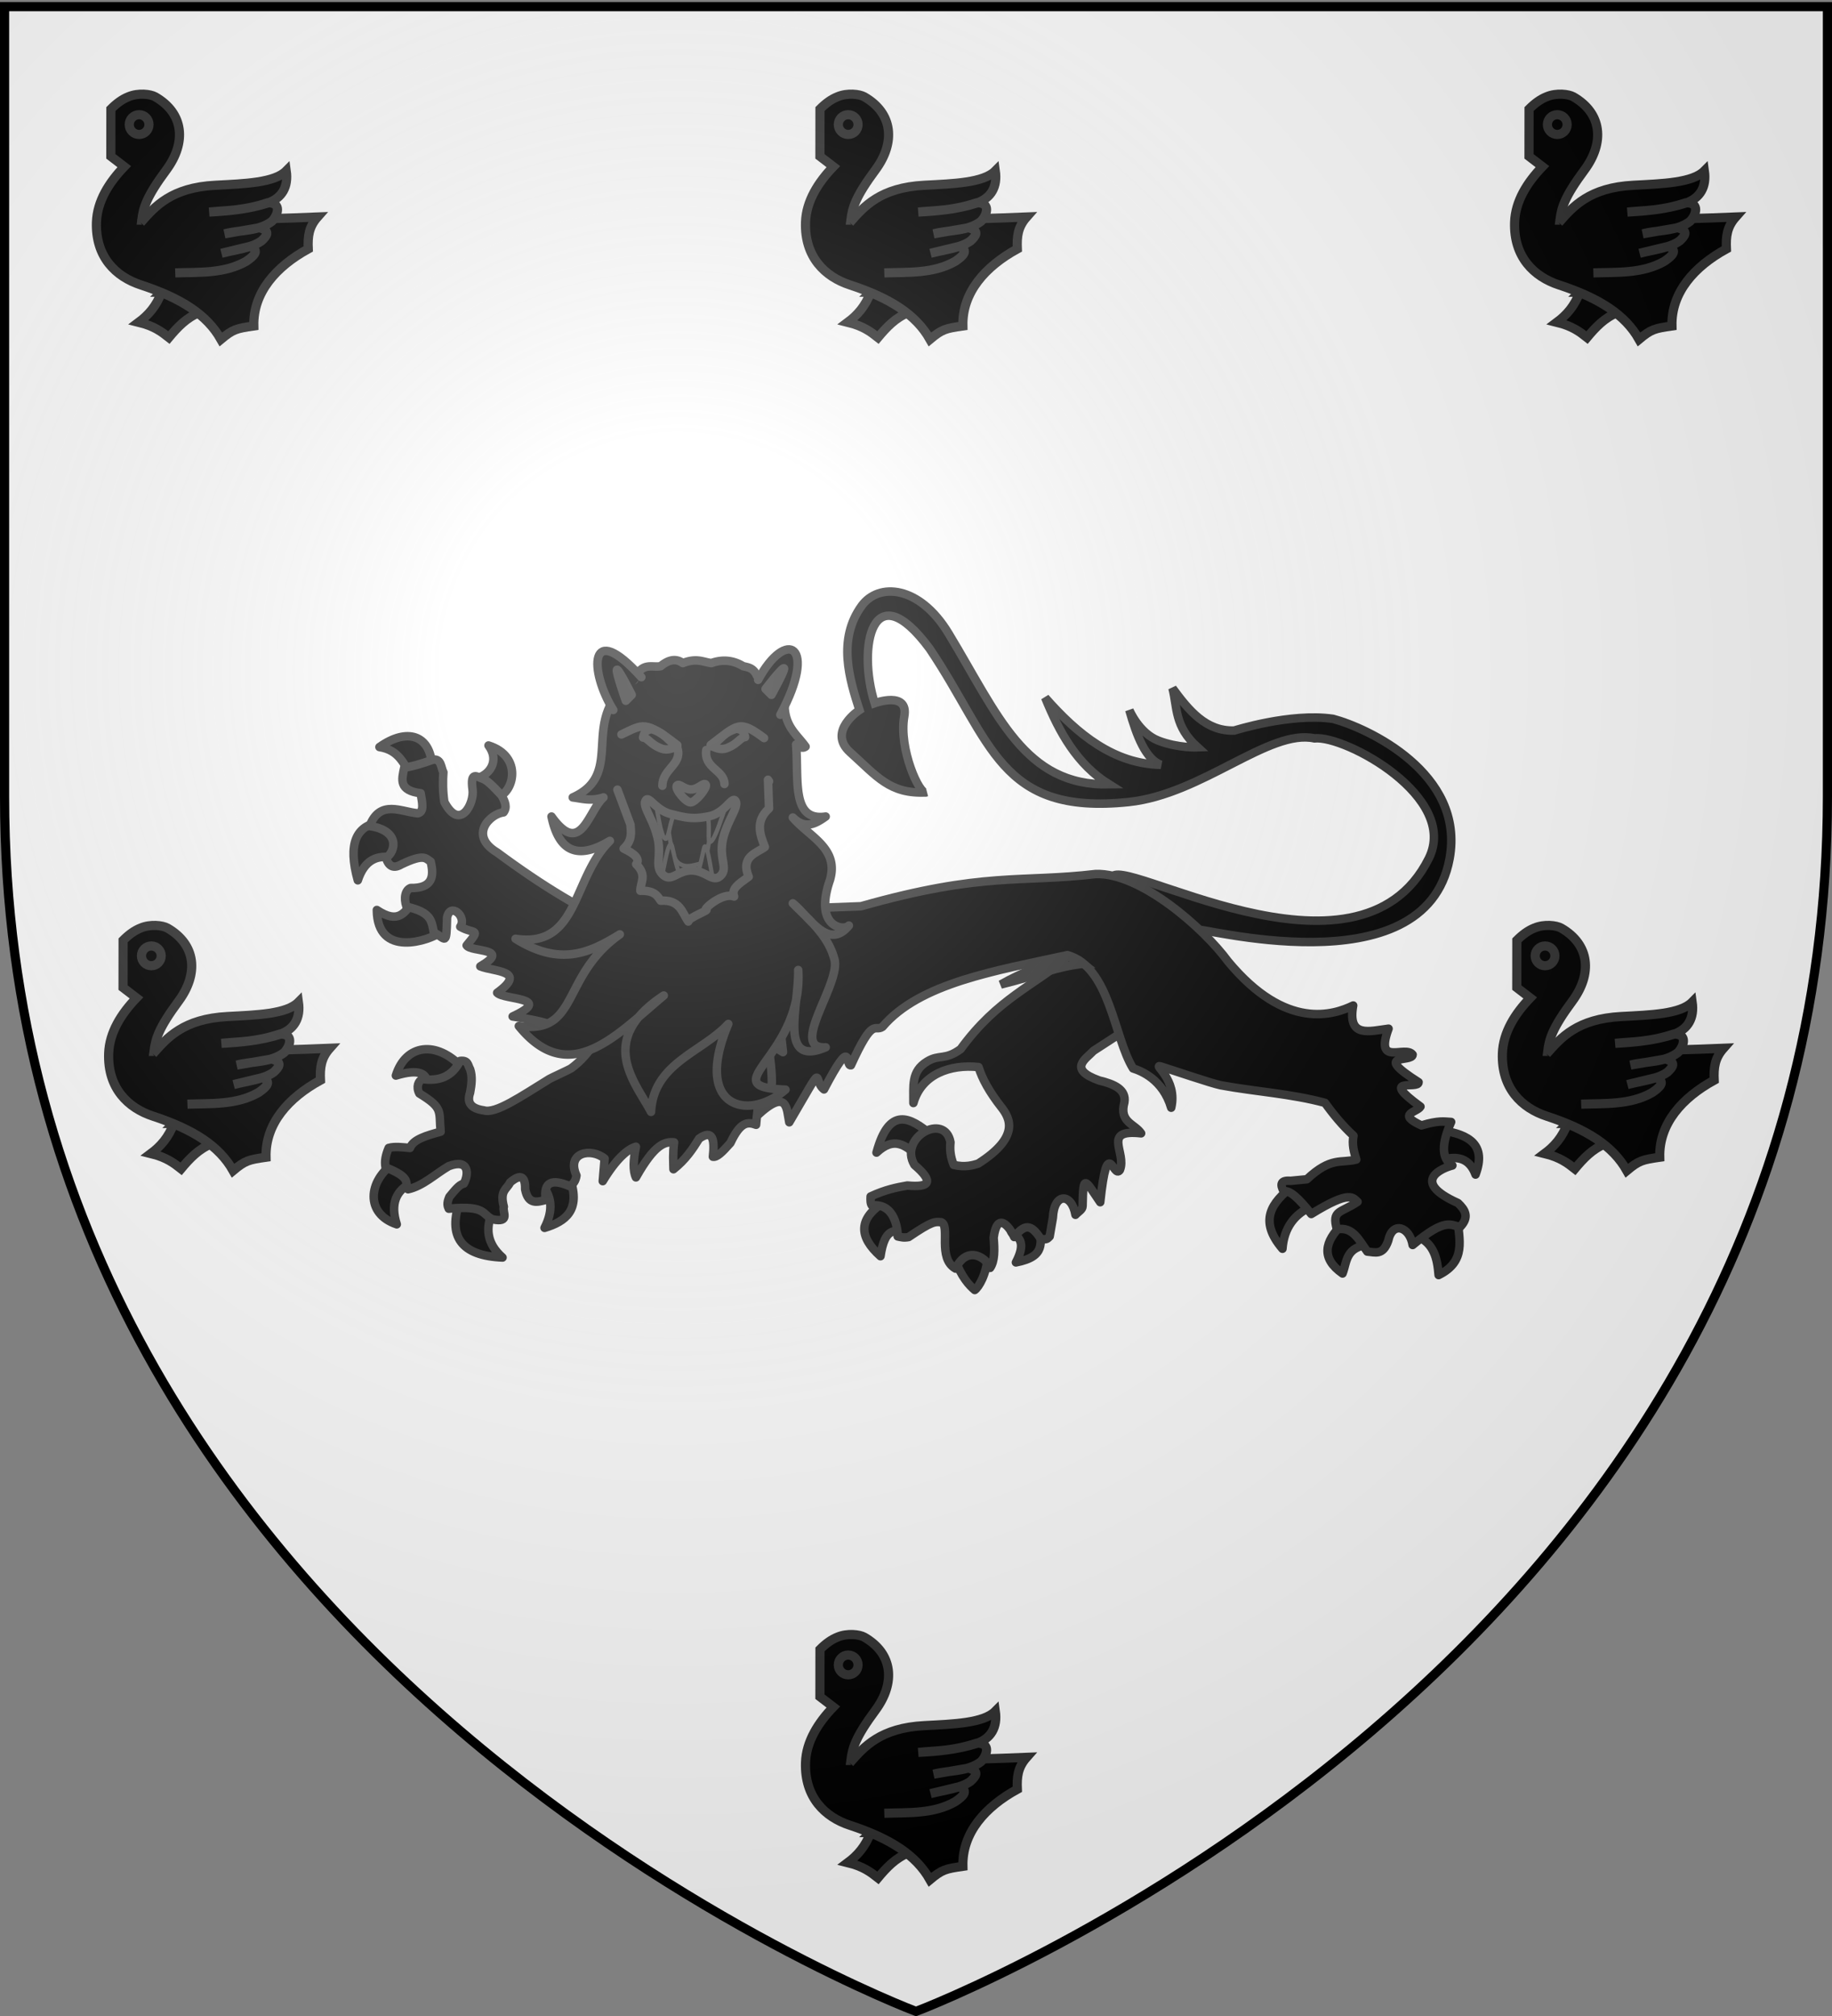 <svg xmlns="http://www.w3.org/2000/svg" xmlns:xlink="http://www.w3.org/1999/xlink" width="600" height="660" version="1.0"><rect width="100%" height="100%" fill="#808080" stroke="none"/><desc>Flag of Canton of Valais (Wallis)</desc><defs><radialGradient xlink:href="#b" id="c" cx="221.445" cy="226.331" r="300" fx="221.445" fy="226.331" gradientTransform="matrix(1.353 0 0 1.349 -77.63 -85.747)" gradientUnits="userSpaceOnUse"/><linearGradient id="b"><stop offset="0" style="stop-color:white;stop-opacity:.314"/><stop offset=".19" style="stop-color:white;stop-opacity:.251"/><stop offset=".6" style="stop-color:#6b6b6b;stop-opacity:.125"/><stop offset="1" style="stop-color:black;stop-opacity:.125"/></linearGradient></defs><g style="display:inline"><path d="M300 658.5s298.5-112.32 298.5-397.772V2.176H1.5v258.552C1.5 546.18 300 658.5 300 658.5" style="fill:#fff;fill-opacity:1;fill-rule:evenodd;stroke:none"/></g><path d="M404.468 275.67c-.261-1.625 81.223 21.75 89.887-24.967 5.634-30.383-29.271-46.305-41.16-49.433-14.983-2.21-34.906 4.133-34.906 4.133-9.938.33-16.017-7.036-21.817-14.958 1.754 6.848.578 13.415 8.87 20.892 0 0-6.953.29-13.844-2.365s-10.28-10.81-10.28-10.81c2.656 9.325 5.798 17.326 11.133 19.348-16.58-.381-29.296-10.588-40.86-23.725 5.018 12.355 11.319 23.608 22.558 30.62-29.87.604-39.213-24.445-56.712-53.326-10.314-17.023-24.691-17.97-30.688-9.732-8.68 11.925-4.262 26.044-.785 36.81 0 0-11.519 7.512-3.304 14.9 9.527 8.569 13.996 14.828 26.89 14.19-2.327 1.145-9.79-15.502-7.748-26.84 1.644-9.128-10.451-4.682-10.451-4.682-6.21-19.714-.845-46.584 19.402-19.255 22.134 32.825 24.572 58.983 70.35 54.175 26-2.73 49.584-25.925 65.595-22.488 10.978-1.133 51.22 20.776 40.41 42.424-25.13 50.321-110.974-2.928-111.985 6.998z" style="fill:#000;fill-opacity:1;fill-rule:evenodd;stroke:#313131;stroke-width:3;stroke-linecap:butt;stroke-linejoin:miter;stroke-miterlimit:4;stroke-opacity:1;stroke-dasharray:none;display:inline" transform="matrix(.927 0 0 .927 16.479 48.76)"/><path d="M305.965 355.08c-.482-.26 6.877-4.741 5.473-6.723-7.751-6.62-15.085-10.32-19.545 6.098 6.362-5.92 10.135-2.344 14.072.626M301.9 382.6c1.037 1.214-1.571-16.18-6.88-10.945-9.78 6.025-9.443 12.53-1.72 19.389 1.5-10.195 5.069-9.217 8.6-8.444M331.296 390.887c.774-1.785-2.773-3.24-6.225-3.423s-6.81.905-5.659 4.205c2.47 6.865 5.365 9.755 7.193 11.316 1.4-1.016 4.098-5.334 4.69-12.098M349.903 381.506c.414-4.466-12.767-.159-10.007 1.407s4.667 3.813 1.25 10.32c11.022-2.109 8.343-7.262 8.757-11.727" style="color:#000;fill:#000;fill-opacity:1;fill-rule:nonzero;stroke:#313131;stroke-width:3;stroke-linecap:round;stroke-linejoin:round;stroke-miterlimit:4;stroke-opacity:1;stroke-dasharray:none;stroke-dashoffset:0;marker:none;visibility:visible;display:inline;overflow:visible" transform="matrix(.927 0 0 .927 16.479 48.76)"/><path d="m384.016 306.009-20.478-27.304-4.096 6.598c-11.731 10.14-24.767 14.643-37.83 32.604-5.63 4.086-7.468 1.705-11.851 4.388-5.68 3.475-4.773 8.483-4.837 14.658 2.913-10.305 13.153-13.75 23.017-12.706 1.246 4.07 3.792 8.748 8.065 14.186 3.033 3.854 6.654 10.454-8.192 19.91-1.659.5-4.56 1.437-8.646.454-1.274-3.191-1.369-5.675-1.138-7.964-1.944-10.788-18.476-1.699-12.742 7.964 7.275 6.234 5.062 8.013-2.502 7.281-3.824.69-7.665 1.4-12.97 3.868-.066 1.28-.076 2.504.455 3.186 8.266-.97 9.161 8.76 9.101 10.922 1.11.255 2.171.56 3.869.227 8.43-5.727 9.284-5.421 11.51-5.24 3.335 1.212-1.485 12.732 5.1 16.39 4.153-8.637 11.177-3.596 12.182-.26 1.69-2.461 1.589-6.456 1.242-10.662 1.22-9.339 5.466-4.163 7.281-.228 4.276-5.608 6.554-3.56 9.408.683 2.034.29 2.252-.021 3.107-.91l1.138-6.599c.366-8.854 6.616-8.866 7.976-1.033 1.088-1.177 2.503-1.844 2.52-3.063.164-11.946.889-9.15 6.224-1.39 2.579-24.406 4.633-7.919 6.943-11.351 2.534-6.096-6.526-14.536 7.509-12.97-2.254-3.394-7.843-3.87-5.916-10.922.723-4.506-3.458-6.445-8.874-7.736-11.282-4.017-4.672-7.622-2.048-10.467l9.79-6.358zM134.86 217.895c.656 1.797-1.15 2.124-7.146 3.34-2.996-3.784-4.243-8.892-11.434-10.006 9.702-6.89 17.996-4.337 18.58 6.666M157.891 228.897c.023 3.942-7.399-4.469-7.737-6.551 4.866-.894 8.793-6.157 4.653-11.673 12.376 3.876 8.866 16.933 3.084 18.224M121.147 250.319c5.677 1.112 3.056-13.779-5.004-12.509s-11.115 7.544-7.505 20.483c2.348-7.212 6.831-9.086 12.509-7.974M138.034 276.588c-.291-7.956-9.61-15.75-10.164-10.32-2.619 3.106-4.719 7.701-12.509 2.501.13 17.14 18.546 10.804 22.673 7.819" style="color:#000;fill:#000;fill-opacity:1;fill-rule:nonzero;stroke:#313131;stroke-width:3;stroke-linecap:round;stroke-linejoin:round;stroke-miterlimit:4;stroke-opacity:1;stroke-dasharray:none;stroke-dashoffset:0;marker:none;visibility:visible;display:inline;overflow:visible" transform="matrix(.927 0 0 .927 16.479 48.76)"/><path d="m198.248 319.57 10.618-37.166-6.596-7.562c-13.464-5.45-28.37-14.503-44.406-26.386-10.11-6.019-2.584-13.6 2.252-14.159 1.367-1.792.551-3.734-.643-5.953-3.281-3.543-5.191-5.41-6.758-5.953-1.964-.626-4.448-2.858-3.54 3.861.701 4.753-4.39 14.98-9.975 4.345-.535-3.646-.58-7.605-.322-10.458-.925-1.757-.68-4.682-3.54-4.505-4.547 1.636-7.893 2.546-10.296 2.896-.94 4.26-1.948 8.043 5.792 9.01.461 3.03 1.445 6.51-.966 7.079-5.828-.443-13.354-5.045-17.054 4.505 10.473 1.48 9.524 8.733 5.792 11.262q1.448 4.666 5.47 2.253c8.152-3.868 8.491-2.038 10.297-.966 1.332 5.396.54 9.477-7.079 9.332-1.81.667-2.552 3.427-1.448 6.597 8.747 1.994 8.836 4.9 9.654 9.17 4.204 1.9 4.416 5.346 4.666-5.309 1.088-5.629 7.15-.302 4.665 3.218 4.746 2.772 7.607.186 2.253 6.596 1.543 2.449 16.02.861 4.827 7.402 4.984 1.985 16.813 1.404 5.953 9.331 2.466 2.632 20.22 1.527 5.47 8.367 22.96 3.38 14.498 5.809 10.297 8.366l15.124 4.183zM121.303 358.208c-8.963 6.24-10.186 17.79 1.095 21.578-2.33-7.274-.275-12.01 5.316-14.698M144.757 371.342c-4.505 12.718.336 19.545 15.01 20.17-5.698-5.017-6.064-10.567-3.44-16.417M183.691 363.837c3.683 10.949-1.592 14.93-9.069 17.2 3.204-6.317 2.414-11.036-.625-14.855M145.539 324.434c-9.098-9.73-19.985-8.3-23.454 2.814 8.383-2.526 10.744-.614 11.258 2.659M438.747 366.413c-7.136 5.67-12.018 11.965-3.427 22.003.559-7.462 4.27-12.403 10.724-15.148M456.548 379.681c-6.468 6.227-7.663 12.125 0 17.47 1.648-4.165.902-9.433 9.73-10.283M482.641 383.883c6.286 2.588 7.373 8.037 7.85 13.82 9.975-4.926 7.123-12.626 6.745-19.79M491.707 357.016c5.381-1.535 9.685-.621 11.83 5.196 3.935-10.505-2.284-14.169-11.83-15.59" style="color:#000;fill:#000;fill-opacity:1;fill-rule:nonzero;stroke:#313131;stroke-width:3;stroke-linecap:round;stroke-linejoin:round;stroke-miterlimit:4;stroke-opacity:1;stroke-dasharray:none;stroke-dashoffset:0;marker:none;visibility:visible;display:inline;overflow:visible" transform="matrix(.927 0 0 .927 16.479 48.76)"/><path d="M249.686 341.46c10.962-10.238 10.455-2.065 11.385 2.288 13.53-23.024 7.852-14.971 12.273-11.61 10.358-19.765 7.366-8.093 9.508-8.513 8.006-17.61 8.271-11.59 11.167-13.6 13.133-15.478 40.004-19.775 65.343-25.318 15.111 4.405 16.287 28.85 23.164 40.018 2.837.905 10.545 3.867 13.477 13.879 2.35-10.014-6.732-15.482-3.728-14.583s18.264 6.109 21.321 6.673c12.232 2.256 24.72 2.941 36.76 6.199 2.96 4.133 6.22 8.065 10.062 11.61-.578 2.982.119 5.71.995 8.402-5.383 1.405-8.89-1.097-17.47 6.966l-5.749.552c-3.743-.299-3.667 1.423-2.432 3.76 1.968-.694 5.406 2.471 9.73 7.96 13.948-8.608 14.637-5.706 16.363-4.312-6.09 4.099-9.202 2.835-7.297 9.73 5.65-1.12 7.88 3.92 10.725 7.85 2.694.21 5.557 1.545 7.407-3.87 1.512-7.058 7.596-4.822 8.624 1.548 11.87-9.867 13.33-6.896 16.806-6.413 3.361-3.525 1.687-6.042-.774-8.403-17.376-7.779-5.147-12.495-1.99-13.267-3.924-2.404-3.888-7.659-.442-15.369-2.542-.111-4.311-.638-10.504 1.217-8.973-4.078-1.403-4.672-.332-6.634-15.023-10.949-.615-5.844-.663-8.624-16.754-10.641-2.197-6.814-2.1-9.73-2.604-3.477-13.524 4.372-8.514-9.177-6.681.845-14.597 3.442-12.494-8.181-6.683 3.22-23.69 9.17-44.225-15.59-8.514-11.61-30.86-31.404-46.769-30.847-26.431 3.144-39.5-.906-82.923 11.388l-68.77 2.543-16.475 1.437c.357 30.573-7.039 45.886-17.172 53.284-.5.365-7.083 3.373-7.6 3.692-10.1 6.222-19.042 12.418-23.212 11.131-4.741-.66-6.017-2.88-4.865-6.191.552-2.911.904-5.783 0-8.403-.784-1.255-.583-3.248-3.538-2.875-2.825 5.654-7.5 7.236-13.268 6.413-1.437.63-2.346 2.723-1.105 5.086 8.6 5.261 6.818 6.17 7.518 13.489-4.863 1.339-9.714 2.683-10.835 5.75-2.674-.252-5.414-.602-7.519 0-1.052 2.42-1.526 4.727-1.105 6.854 9.425 3.709 6.598 5.375 7.96 7.74 5.308-1.179 9.596-5.413 14.374-8.182 7.478-2.8 6.999 3.145 5.307 6.191-1.696.304-3.391 2.657-5.086 4.644-1.024 2.35-.64 3.294-.221 4.202 13.4-1.266 11.68 2.09 15.478 3.759 6.452 1.321 3.347-2.57 3.98-4.423-1.576-5.882 1.136-6.19 2.212-8.624 2.01-1.68 5.473-4 5.307 2.433 1.077 5.512 4.21 4.563 7.297 3.759-.969-6.491 2.303-7.506 8.403-4.865 1.192-.618 2.122-1.673 2.433-3.76-3.679-8.143 5.17-9.891 9.95-5.97l-.663 7.96c4.707-7.82 8.778-11.31 11.72-12.161-.96 4.709-1.102 8.483 0 10.835 6.723-11.921 10.243-12.635 13.489-12.383-.51 4.258-.26 6.621-.222 9.508 4.323-3.426 6.773-7.119 9.067-10.835 4.93-3.434 5.493.485 4.864 6.413 1.328.267 3.153-1.42 6.192-4.865 3.485-7.372 5.947-7.566 9.066-6.413.315-4.521 1.737-11.254-.22-13.267.776-.977 3.365.584 5.527 1.548.662-4.16-.106-10.034-.884-15.922 2.328.03 3.593 1.125 5.086 1.99-.583-5.528-1.204-10.917-2.654-13.267" style="color:#000;fill:#000;fill-opacity:1;fill-rule:nonzero;stroke:#313131;stroke-width:3;stroke-linecap:round;stroke-linejoin:round;stroke-miterlimit:4;stroke-opacity:1;stroke-dasharray:none;stroke-dashoffset:0;marker:none;visibility:visible;display:inline;overflow:visible" transform="matrix(.927 0 0 .927 16.479 48.76)"/><path d="M364.95 287.767c-2.1-1.66-.991-1.056-5.392-2.564-7.1 2.184-16.096 5.514-23.74 9.882 13.651-3.376 19.302-6.226 29.131-7.318z" style="fill:none;stroke:#313131;stroke-width:3;stroke-linecap:butt;stroke-linejoin:miter;stroke-miterlimit:4;stroke-opacity:1;stroke-dasharray:none" transform="matrix(.927 0 0 .927 16.479 48.76)"/><path d="M205.741 228.227h41.449v32.611h-41.449z" style="fill:#000;fill-opacity:1;stroke:#313131;stroke-width:3;stroke-miterlimit:4;stroke-opacity:1;stroke-dasharray:none" transform="matrix(.927 0 0 .927 16.479 48.76)"/><path d="M216.453 235.861c3.114 3.902 1.933 13.834 5.689 16.447 2.51 1.746 4.857.65 7.55.103 3.496-.71 2.64-13.685 5.897-19.032" style="fill:#000;fill-opacity:1;fill-rule:evenodd;stroke:#313131;stroke-width:1.5;stroke-linecap:butt;stroke-linejoin:miter;stroke-miterlimit:4;stroke-opacity:1;stroke-dasharray:none" transform="matrix(.927 0 0 .927 16.479 48.76)"/><path d="M223.367 258.493c-1.973-2.875-3.668-12.677-3.866-12.884-1.384-1.45-3.037 10.63-4.05 14.173" style="fill:#000;fill-rule:evenodd;stroke:#313131;stroke-width:1.5;stroke-linecap:round;stroke-linejoin:round;stroke-miterlimit:4;stroke-opacity:1;stroke-dasharray:none" transform="matrix(.927 0 0 .927 16.479 48.76)"/><path d="M213.703 230.331c.874 3.314 1.811 12.108 3.497 13.253 1.34.91 1.709-7.172 3.682-9.387" style="fill:#000;fill-opacity:1;fill-rule:evenodd;stroke:#313131;stroke-width:1.5;stroke-linecap:round;stroke-linejoin:round;stroke-miterlimit:4;stroke-opacity:1;stroke-dasharray:none" transform="matrix(.927 0 0 .927 16.479 48.76)"/><path d="M227.737 257.908c1.751-2.492 3.058-11.274 3.452-11.563 1.083-.793 2.347 9.525 3.13 12.7M231.834 234.933c1.718 2.439-.077 10.676 1.472 9.755 1.734-1.03 4.28-10.077 5.706-13.436" style="fill:#000;fill-rule:evenodd;stroke:#313131;stroke-width:1.5;stroke-linecap:round;stroke-linejoin:round;stroke-miterlimit:4;stroke-opacity:1;stroke-dasharray:none" transform="matrix(.927 0 0 .927 16.479 48.76)"/><path d="M220.54 180.531c-1.636-.022-3.272.795-4.907 2.136-3.194.609-6.614-1.694-9.351 4.848-20.488 13.302-2.351 32.849-21.704 41.503 3.398.431 6.516 1.443 10.852 0-5.431 4.886-7.975 21.22-18.356 6.754 2.54 12.13 8.987 15.592 20.607 8.6-13.34 13.108-10.931 37.973-33.306 34.577 15.957 9.944 26.386 4.833 36.827-1.559-21.002 14.829-14.245 35.406-35.673 32.383 14.617 17.99 28.488 8.61 42.311-3.175 2.091-2.516 4.978-5.042 8.89-7.62-2.966 2.503-5.925 5.093-8.89 7.62-10.776 12.97-.088 24.908 4.387 33.48.905-17.243 17.928-20.945 27.303-31.055-12.567 29.633 6.982 34.566 20.203 23.204-23.247-.911-.933-9.013 3.752-31.632-1.166 11.233-2.193 22.02 10.448 16.682-13.315.83 5.916-23.138 3.002-31.401-2.283-8.274-8.804-13.58-14.604-19.453 5.916 4.798 12.44 16.781 19.799 7.85-1.56 1.95-12.52.823-6.696-16.047 3.346-11.253-7.252-15.265-13.103-22.108 4.001 3.895 7.26 2.8 11.602-.346-12.21 1.792-9.475-12.884-10.448-25.456 1.116.88 2.232 1.58 3.348.75-3.103-4.34-7.421-7.089-7.43-14.967-2.098-3.79-.976-6.74-9.771-10.084-1.278-2.835-3.093-2.907-4.849-3.348-3.28-1.982-6.98-2.6-11.256-1.097-3.036-.412-5.175-1.88-10.044 0-.981-.688-1.962-1.026-2.944-1.039m-9.756 49.18c1.301-.32 3.63 3.987 8.543 5.195 5.614 1.38 7.743 1.901 13.45.75 5.706-1.15 8.154-7.427 9.35-5.31 1.197 2.117-3.225 7.216-4.56 13.796s1.965 9.857-.75 12.526-5.051-1.755-10.16-1.847c-5.107-.092-7.237 4.342-10.274 1.443-3.037-2.9-.328-6.511-1.847-13.046s-5.41-10.974-4.214-13.045c.15-.259.276-.416.462-.462m53.452 60.263a40.2 40.2 0 0 1-.693 10.39c.373-3.592.757-7.246.693-10.39" style="fill:#000;fill-opacity:1;fill-rule:evenodd;stroke:#313131;stroke-width:3;stroke-linecap:round;stroke-linejoin:round;stroke-miterlimit:4;stroke-opacity:1;stroke-dasharray:none" transform="matrix(.927 0 0 .927 16.479 48.76)"/><path d="M198.898 198.147c-8.482-13.64-8.875-32.43 9.908-11.59M250.07 187.492c9.918-18.366 21.226-12.52 7.851 12.338" style="fill:#000;fill-opacity:1;fill-rule:evenodd;stroke:#313131;stroke-width:3;stroke-linecap:round;stroke-linejoin:round;stroke-miterlimit:4;stroke-opacity:1;stroke-dasharray:none" transform="matrix(.927 0 0 .927 16.479 48.76)"/><path d="m200.358 226.282 4.602 12.332c.216 2.823.715 5.645-2.393 8.467 3.877 1.841 5.927 3.682 4.418 5.522 3.98 3.905 1.454 6.364 1.472 9.388 5.012-.144 5.975 1.737 7.179 3.497 6.834-.411 7.515 4.1 9.755 7.363 0-1.42 7.764-4.086 6.259-4.234-.92-.09 5.776-6.203 9.94-4.602-1.006-2.76 1.295-4.233 5.153-6.994-3.048-7.184 2.94-8.404 5.706-10.492-1.76-4.54-3.479-9.08 1.473-13.62l-.369-10.124.369.552M201.781 206.78c7.698-3.583 8.156-5.118 19.733 3.777M233.329 210.477c9.711-7.377 10.053-8.94 18.842-2.423M200.201 183.946c.521-.52 5.207 8.85 5.207 8.85l-2.083 2.083s-3.644-10.413-3.124-10.933M259.203 183.425c-.521-.52-6.508 7.289-6.508 7.289l2.082 2.082s4.946-8.85 4.426-9.37M221.625 211.865c1.548 5.473-5.368 7.196-5.379 13.032" style="fill:none;stroke:#313131;stroke-width:3;stroke-linecap:round;stroke-linejoin:round;stroke-miterlimit:4;stroke-opacity:1;stroke-dasharray:none" transform="matrix(.927 0 0 .927 16.479 48.76)"/><path d="M231.762 212.278c-.925 6.515 6.333 7.008 6.412 11.999M221.357 224.874c.814-1.052 2.317 1.222 4.903 1.325 2.585.104 4.582-2.681 5.295-1.715.718.973-3.596 6.292-5.33 6.29-1.8-.004-5.695-4.829-4.868-5.9M233.38 210.77c2.561 1.19 4.062 1.572 6.158.624 3.425-1.426 4.265-3.611 5.932-3.671-.307-1.409-.754-2.737-3.123-2.964-5.272 1.762-4.822 3.577-8.966 6.012M221.516 210.926c-2.56 1.188-4.06 1.571-6.157.623-3.425-1.426-4.266-3.611-5.933-3.67.307-1.41.755-2.738 3.124-2.965 5.272 1.763 4.822 3.577 8.966 6.012" style="fill:none;stroke:#313131;stroke-width:3;stroke-linecap:round;stroke-linejoin:round;stroke-miterlimit:4;stroke-opacity:1;stroke-dasharray:none" transform="matrix(.927 0 0 .927 16.479 48.76)"/><g style="fill:#000;stroke:#313131;stroke-width:6.497;stroke-miterlimit:4;stroke-dasharray:none" transform="matrix(.462 0 0 .462 29.391 29.235)"><path d="M51 143.5c-3.7 10.2-9.6 16.6-16.3 21.6 11 2.7 16.2 6.7 21.4 10.8 6.1-7.3 12.5-14.1 21.6-17.7v-14.4h-27z" style="fill:#000;stroke:#313131;stroke-width:6.497;stroke-miterlimit:4;stroke-dasharray:none"/><path d="M15 14c4.1-4.1 8.11-7 12.4-8.7 7.1-3 15.6-1.9 19 0C66.8 17 68.6 37.7 54.4 57 40.1 76.3 38 83.8 36.9 92.7c39.3 0 79.5-.3 124.6-2.2-6.2 7-7 13.7-6.6 22.6-22.6 12.4-39.2 30.7-38.6 54.6-12.3 1.8-14.7 2.3-23.34 9.5-9.8-17.4-28.1-29.2-56.8-38.6-17.7-5.8-32.2-19.8-31.4-44.4.5-15 9-28.3 19.7-39.4l-9.5-7.3z" style="fill:#000;stroke:#313131;stroke-width:6.497;stroke-miterlimit:4;stroke-dasharray:none"/><circle cx="35" cy="25" r="7" style="fill:#000;stroke:#313131;stroke-width:6.497;stroke-miterlimit:4;stroke-dasharray:none"/><path d="M36.1 94.5C46.2 83 57.79 69.6 89.1 68c20.6-1.1 41.8-1.7 50.2-10.2 1.6 11.3-2.9 19.2-13.1 22.8-13.9 4.4-27.3 5.6-41.5 6.4 12.9-1.3 23.9-.8 41.5-6.6 10.3-.2 7.1 9 2.9 13.2-9.5 7.2-22.3 5.9-33.5 8.8l24.8-4.3c8.1 2.3 5 5.9 1.4 9.3-7 5.1-18.6 6.2-28.4 8.8l20.3-4.9c7.2 2.9 2.5 7-2.8 10.6-15.6 8.9-33.7 7.6-50.3 8.2" style="fill:#000;stroke:#313131;stroke-width:6.497;stroke-miterlimit:4;stroke-dasharray:none"/></g><g style="fill:#000;stroke:#313131;stroke-width:6.497;stroke-miterlimit:4;stroke-dasharray:none" transform="matrix(.462 0 0 .462 493.854 29.235)"><path d="M51 143.5c-3.7 10.2-9.6 16.6-16.3 21.6 11 2.7 16.2 6.7 21.4 10.8 6.1-7.3 12.5-14.1 21.6-17.7v-14.4h-27z" style="fill:#000;stroke:#313131;stroke-width:6.497;stroke-miterlimit:4;stroke-dasharray:none"/><path d="M15 14c4.1-4.1 8.11-7 12.4-8.7 7.1-3 15.6-1.9 19 0C66.8 17 68.6 37.7 54.4 57 40.1 76.3 38 83.8 36.9 92.7c39.3 0 79.5-.3 124.6-2.2-6.2 7-7 13.7-6.6 22.6-22.6 12.4-39.2 30.7-38.6 54.6-12.3 1.8-14.7 2.3-23.34 9.5-9.8-17.4-28.1-29.2-56.8-38.6-17.7-5.8-32.2-19.8-31.4-44.4.5-15 9-28.3 19.7-39.4l-9.5-7.3z" style="fill:#000;stroke:#313131;stroke-width:6.497;stroke-miterlimit:4;stroke-dasharray:none"/><circle cx="35" cy="25" r="7" style="fill:#000;stroke:#313131;stroke-width:6.497;stroke-miterlimit:4;stroke-dasharray:none"/><path d="M36.1 94.5C46.2 83 57.79 69.6 89.1 68c20.6-1.1 41.8-1.7 50.2-10.2 1.6 11.3-2.9 19.2-13.1 22.8-13.9 4.4-27.3 5.6-41.5 6.4 12.9-1.3 23.9-.8 41.5-6.6 10.3-.2 7.1 9 2.9 13.2-9.5 7.2-22.3 5.9-33.5 8.8l24.8-4.3c8.1 2.3 5 5.9 1.4 9.3-7 5.1-18.6 6.2-28.4 8.8l20.3-4.9c7.2 2.9 2.5 7-2.8 10.6-15.6 8.9-33.7 7.6-50.3 8.2" style="fill:#000;stroke:#313131;stroke-width:6.497;stroke-miterlimit:4;stroke-dasharray:none"/></g><g style="fill:#000;stroke:#313131;stroke-width:6.497;stroke-miterlimit:4;stroke-dasharray:none" transform="matrix(.462 0 0 .462 261.622 29.235)"><path d="M51 143.5c-3.7 10.2-9.6 16.6-16.3 21.6 11 2.7 16.2 6.7 21.4 10.8 6.1-7.3 12.5-14.1 21.6-17.7v-14.4h-27z" style="fill:#000;stroke:#313131;stroke-width:6.497;stroke-miterlimit:4;stroke-dasharray:none"/><path d="M15 14c4.1-4.1 8.11-7 12.4-8.7 7.1-3 15.6-1.9 19 0C66.8 17 68.6 37.7 54.4 57 40.1 76.3 38 83.8 36.9 92.7c39.3 0 79.5-.3 124.6-2.2-6.2 7-7 13.7-6.6 22.6-22.6 12.4-39.2 30.7-38.6 54.6-12.3 1.8-14.7 2.3-23.34 9.5-9.8-17.4-28.1-29.2-56.8-38.6-17.7-5.8-32.2-19.8-31.4-44.4.5-15 9-28.3 19.7-39.4l-9.5-7.3z" style="fill:#000;stroke:#313131;stroke-width:6.497;stroke-miterlimit:4;stroke-dasharray:none"/><circle cx="35" cy="25" r="7" style="fill:#000;stroke:#313131;stroke-width:6.497;stroke-miterlimit:4;stroke-dasharray:none"/><path d="M36.1 94.5C46.2 83 57.79 69.6 89.1 68c20.6-1.1 41.8-1.7 50.2-10.2 1.6 11.3-2.9 19.2-13.1 22.8-13.9 4.4-27.3 5.6-41.5 6.4 12.9-1.3 23.9-.8 41.5-6.6 10.3-.2 7.1 9 2.9 13.2-9.5 7.2-22.3 5.9-33.5 8.8l24.8-4.3c8.1 2.3 5 5.9 1.4 9.3-7 5.1-18.6 6.2-28.4 8.8l20.3-4.9c7.2 2.9 2.5 7-2.8 10.6-15.6 8.9-33.7 7.6-50.3 8.2" style="fill:#000;stroke:#313131;stroke-width:6.497;stroke-miterlimit:4;stroke-dasharray:none"/></g><g style="fill:#000;stroke:#313131;stroke-width:6.497;stroke-miterlimit:4;stroke-dasharray:none" transform="matrix(.462 0 0 .462 261.622 533.517)"><path d="M51 143.5c-3.7 10.2-9.6 16.6-16.3 21.6 11 2.7 16.2 6.7 21.4 10.8 6.1-7.3 12.5-14.1 21.6-17.7v-14.4h-27z" style="fill:#000;stroke:#313131;stroke-width:6.497;stroke-miterlimit:4;stroke-dasharray:none"/><path d="M15 14c4.1-4.1 8.11-7 12.4-8.7 7.1-3 15.6-1.9 19 0C66.8 17 68.6 37.7 54.4 57 40.1 76.3 38 83.8 36.9 92.7c39.3 0 79.5-.3 124.6-2.2-6.2 7-7 13.7-6.6 22.6-22.6 12.4-39.2 30.7-38.6 54.6-12.3 1.8-14.7 2.3-23.34 9.5-9.8-17.4-28.1-29.2-56.8-38.6-17.7-5.8-32.2-19.8-31.4-44.4.5-15 9-28.3 19.7-39.4l-9.5-7.3z" style="fill:#000;stroke:#313131;stroke-width:6.497;stroke-miterlimit:4;stroke-dasharray:none"/><circle cx="35" cy="25" r="7" style="fill:#000;stroke:#313131;stroke-width:6.497;stroke-miterlimit:4;stroke-dasharray:none"/><path d="M36.1 94.5C46.2 83 57.79 69.6 89.1 68c20.6-1.1 41.8-1.7 50.2-10.2 1.6 11.3-2.9 19.2-13.1 22.8-13.9 4.4-27.3 5.6-41.5 6.4 12.9-1.3 23.9-.8 41.5-6.6 10.3-.2 7.1 9 2.9 13.2-9.5 7.2-22.3 5.9-33.5 8.8l24.8-4.3c8.1 2.3 5 5.9 1.4 9.3-7 5.1-18.6 6.2-28.4 8.8l20.3-4.9c7.2 2.9 2.5 7-2.8 10.6-15.6 8.9-33.7 7.6-50.3 8.2" style="fill:#000;stroke:#313131;stroke-width:6.497;stroke-miterlimit:4;stroke-dasharray:none"/></g><g style="fill:#000;stroke:#313131;stroke-width:6.497;stroke-miterlimit:4;stroke-dasharray:none" transform="matrix(.462 0 0 .462 33.391 301.376)"><path d="M51 143.5c-3.7 10.2-9.6 16.6-16.3 21.6 11 2.7 16.2 6.7 21.4 10.8 6.1-7.3 12.5-14.1 21.6-17.7v-14.4h-27z" style="fill:#000;stroke:#313131;stroke-width:6.497;stroke-miterlimit:4;stroke-dasharray:none"/><path d="M15 14c4.1-4.1 8.11-7 12.4-8.7 7.1-3 15.6-1.9 19 0C66.8 17 68.6 37.7 54.4 57 40.1 76.3 38 83.8 36.9 92.7c39.3 0 79.5-.3 124.6-2.2-6.2 7-7 13.7-6.6 22.6-22.6 12.4-39.2 30.7-38.6 54.6-12.3 1.8-14.7 2.3-23.34 9.5-9.8-17.4-28.1-29.2-56.8-38.6-17.7-5.8-32.2-19.8-31.4-44.4.5-15 9-28.3 19.7-39.4l-9.5-7.3z" style="fill:#000;stroke:#313131;stroke-width:6.497;stroke-miterlimit:4;stroke-dasharray:none"/><circle cx="35" cy="25" r="7" style="fill:#000;stroke:#313131;stroke-width:6.497;stroke-miterlimit:4;stroke-dasharray:none"/><path d="M36.1 94.5C46.2 83 57.79 69.6 89.1 68c20.6-1.1 41.8-1.7 50.2-10.2 1.6 11.3-2.9 19.2-13.1 22.8-13.9 4.4-27.3 5.6-41.5 6.4 12.9-1.3 23.9-.8 41.5-6.6 10.3-.2 7.1 9 2.9 13.2-9.5 7.2-22.3 5.9-33.5 8.8l24.8-4.3c8.1 2.3 5 5.9 1.4 9.3-7 5.1-18.6 6.2-28.4 8.8l20.3-4.9c7.2 2.9 2.5 7-2.8 10.6-15.6 8.9-33.7 7.6-50.3 8.2" style="fill:#000;stroke:#313131;stroke-width:6.497;stroke-miterlimit:4;stroke-dasharray:none"/></g><g style="fill:#000;stroke:#313131;stroke-width:6.497;stroke-miterlimit:4;stroke-dasharray:none" transform="matrix(.462 0 0 .462 489.854 301.376)"><path d="M51 143.5c-3.7 10.2-9.6 16.6-16.3 21.6 11 2.7 16.2 6.7 21.4 10.8 6.1-7.3 12.5-14.1 21.6-17.7v-14.4h-27z" style="fill:#000;stroke:#313131;stroke-width:6.497;stroke-miterlimit:4;stroke-dasharray:none"/><path d="M15 14c4.1-4.1 8.11-7 12.4-8.7 7.1-3 15.6-1.9 19 0C66.8 17 68.6 37.7 54.4 57 40.1 76.3 38 83.8 36.9 92.7c39.3 0 79.5-.3 124.6-2.2-6.2 7-7 13.7-6.6 22.6-22.6 12.4-39.2 30.7-38.6 54.6-12.3 1.8-14.7 2.3-23.34 9.5-9.8-17.4-28.1-29.2-56.8-38.6-17.7-5.8-32.2-19.8-31.4-44.4.5-15 9-28.3 19.7-39.4l-9.5-7.3z" style="fill:#000;stroke:#313131;stroke-width:6.497;stroke-miterlimit:4;stroke-dasharray:none"/><circle cx="35" cy="25" r="7" style="fill:#000;stroke:#313131;stroke-width:6.497;stroke-miterlimit:4;stroke-dasharray:none"/><path d="M36.1 94.5C46.2 83 57.79 69.6 89.1 68c20.6-1.1 41.8-1.7 50.2-10.2 1.6 11.3-2.9 19.2-13.1 22.8-13.9 4.4-27.3 5.6-41.5 6.4 12.9-1.3 23.9-.8 41.5-6.6 10.3-.2 7.1 9 2.9 13.2-9.5 7.2-22.3 5.9-33.5 8.8l24.8-4.3c8.1 2.3 5 5.9 1.4 9.3-7 5.1-18.6 6.2-28.4 8.8l20.3-4.9c7.2 2.9 2.5 7-2.8 10.6-15.6 8.9-33.7 7.6-50.3 8.2" style="fill:#000;stroke:#313131;stroke-width:6.497;stroke-miterlimit:4;stroke-dasharray:none"/></g><path d="M300 658.5s298.5-112.32 298.5-397.772V2.176H1.5v258.552C1.5 546.18 300 658.5 300 658.5" style="opacity:1;fill:url(#c);fill-opacity:1;fill-rule:evenodd;stroke:none;stroke-width:1px;stroke-linecap:butt;stroke-linejoin:miter;stroke-opacity:1"/><path d="M300 658.5S1.5 546.18 1.5 260.728V2.176h597v258.552C598.5 546.18 300 658.5 300 658.5z" style="opacity:1;fill:none;fill-opacity:1;fill-rule:evenodd;stroke:#000;stroke-width:3;stroke-linecap:butt;stroke-linejoin:miter;stroke-miterlimit:4;stroke-dasharray:none;stroke-opacity:1"/></svg>